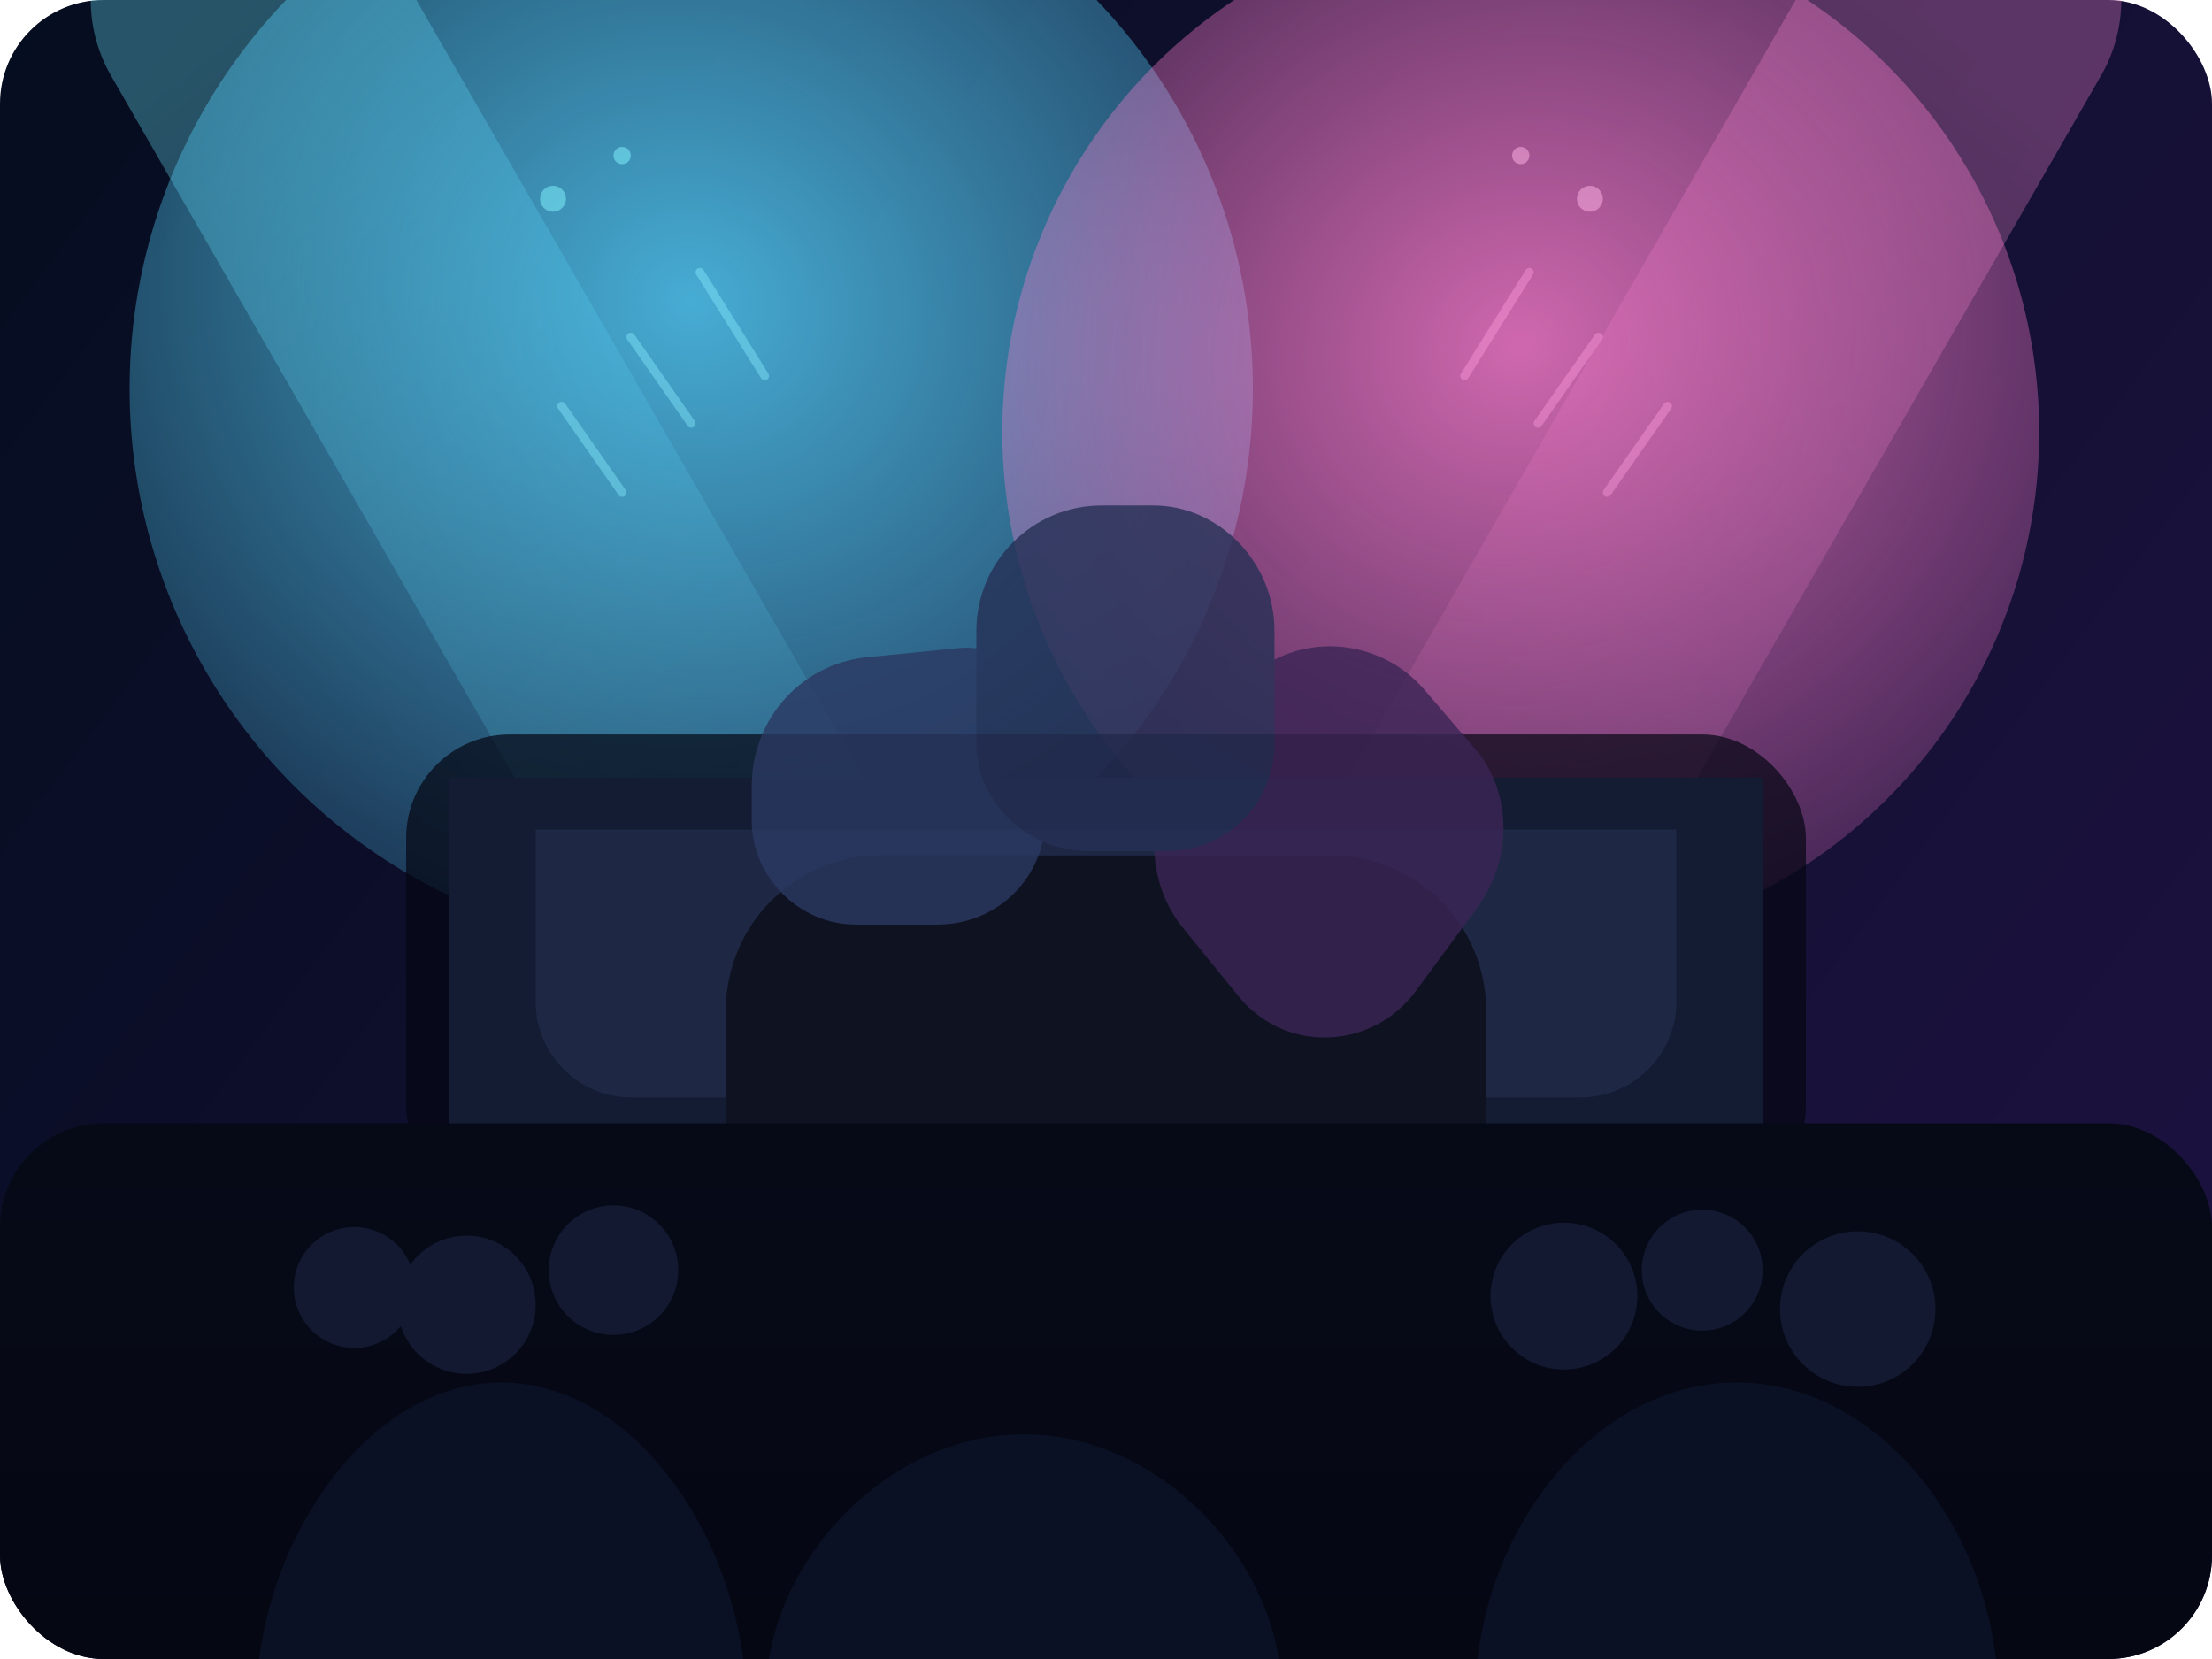 <svg width="1024" height="768" viewBox="0 0 1024 768" fill="none" xmlns="http://www.w3.org/2000/svg">
  <defs>
    <linearGradient id="night" x1="0" y1="0" x2="1024" y2="768" gradientUnits="userSpaceOnUse">
      <stop offset="0" stop-color="#050D1F"/>
      <stop offset="1" stop-color="#1E1242"/>
    </linearGradient>
    <radialGradient id="stageLight" cx="0" cy="0" r="1" gradientUnits="userSpaceOnUse" gradientTransform="translate(320 140) rotate(20) scale(460 420)">
      <stop offset="0" stop-color="#56D4FF" stop-opacity="0.8"/>
      <stop offset="1" stop-color="#56D4FF" stop-opacity="0"/>
    </radialGradient>
    <radialGradient id="stageLight2" cx="0" cy="0" r="1" gradientUnits="userSpaceOnUse" gradientTransform="translate(704 160) rotate(-18) scale(420 380)">
      <stop offset="0" stop-color="#FF7ECE" stop-opacity="0.8"/>
      <stop offset="1" stop-color="#FF7ECE" stop-opacity="0"/>
    </radialGradient>
    <linearGradient id="crowd" x1="512" y1="420" x2="512" y2="768" gradientUnits="userSpaceOnUse">
      <stop offset="0" stop-color="#070B19"/>
      <stop offset="1" stop-color="#050713"/>
    </linearGradient>
    <linearGradient id="beam" x1="120" y1="0" x2="512" y2="500" gradientUnits="userSpaceOnUse">
      <stop offset="0" stop-color="#6DEBFF" stop-opacity="0.8"/>
      <stop offset="1" stop-color="#6DEBFF" stop-opacity="0"/>
    </linearGradient>
    <linearGradient id="beam2" x1="904" y1="20" x2="512" y2="520" gradientUnits="userSpaceOnUse">
      <stop offset="0" stop-color="#FF8DD7" stop-opacity="0.75"/>
      <stop offset="1" stop-color="#FF8DD7" stop-opacity="0"/>
    </linearGradient>
  </defs>
  <rect width="1024" height="768" rx="48" fill="url(#night)"/>
  <path d="M112 0L388 480" stroke="url(#beam)" stroke-width="140" stroke-linecap="round" stroke-opacity="0.4"/>
  <path d="M912 0L636 480" stroke="url(#beam2)" stroke-width="140" stroke-linecap="round" stroke-opacity="0.4"/>
  <circle cx="320" cy="180" r="260" fill="url(#stageLight)"/>
  <circle cx="704" cy="200" r="240" fill="url(#stageLight2)"/>
  <ellipse cx="512" cy="608" rx="360" ry="80" fill="#120A2C"/>
  <rect x="188" y="340" width="648" height="220" rx="48" fill="#050713" fill-opacity="0.7"/>
  <path d="M208 360H816V520C816 560 784 592 744 592H280C240 592 208 560 208 520V360Z" fill="#141C33"/>
  <path d="M248 384H776V464C776 488 756 508 732 508H292C268 508 248 488 248 464V384Z" fill="#1E2845"/>
  <path d="M336 468C336 428 368 396 408 396H616C656 396 688 428 688 468V536C688 558 670 576 648 576H376C354 576 336 558 336 536V468Z" fill="#0E1221"/>
  <g opacity="0.8">
    <path d="M348 364C348 332 372 306 404 304L444 300C466 298 484 316 484 338V378C484 406 462 428 434 428H396C370 428 348 406 348 380V364Z" fill="#2B3861"/>
    <path d="M580 312C604 292 640 296 660 320L684 348C700 368 700 398 684 420L656 458C636 486 596 488 574 462L548 430C528 406 530 368 554 348L580 324V312Z" fill="#3B2455"/>
    <path d="M452 292C452 260 478 234 510 234H534C564 234 590 260 590 292V344C590 372 568 394 540 394H504C476 394 452 372 452 344V292Z" fill="#263055"/>
  </g>
  <g opacity="0.4" stroke="#89F0FF" stroke-width="4" stroke-linecap="round">
    <path d="M260 188L288 228"/>
    <path d="M292 156L320 196"/>
    <path d="M324 126L354 174"/>
  </g>
  <g opacity="0.4" stroke="#FF9DDE" stroke-width="4" stroke-linecap="round">
    <path d="M772 188L744 228"/>
    <path d="M740 156L712 196"/>
    <path d="M708 126L678 174"/>
  </g>
  <g fill="#050A16" stroke="#1A233C" stroke-width="4" stroke-linejoin="round">
    <path d="M96 768L140 640L188 768H96Z"/>
    <path d="M172 768L212 620L268 768H172Z"/>
    <path d="M268 768L324 612L380 768H268Z"/>
    <path d="M844 768L788 612L732 768H844Z"/>
    <path d="M928 768L884 640L836 768H928Z"/>
  </g>
  <rect y="520" width="1024" height="248" rx="48" fill="url(#crowd)"/>
  <g fill="#121930">
    <circle cx="164" cy="596" r="28"/>
    <circle cx="216" cy="604" r="32"/>
    <circle cx="284" cy="588" r="30"/>
    <circle cx="724" cy="600" r="34"/>
    <circle cx="788" cy="588" r="28"/>
    <circle cx="860" cy="606" r="36"/>
  </g>
  <g fill="#0A1124">
    <path d="M120 768C128 704 174 640 232 640C290 640 336 704 344 768H120Z"/>
    <path d="M684 768C692 700 742 640 804 640C866 640 916 700 924 768H684Z"/>
    <path d="M356 768C364 716 414 664 474 664C534 664 584 716 592 768H356Z"/>
  </g>
  <g opacity="0.5">
    <circle cx="256" cy="92" r="6" fill="#84F5FF"/>
    <circle cx="288" cy="72" r="4" fill="#84F5FF"/>
    <circle cx="736" cy="92" r="6" fill="#FFB3E6"/>
    <circle cx="704" cy="72" r="4" fill="#FFB3E6"/>
  </g>
</svg>
